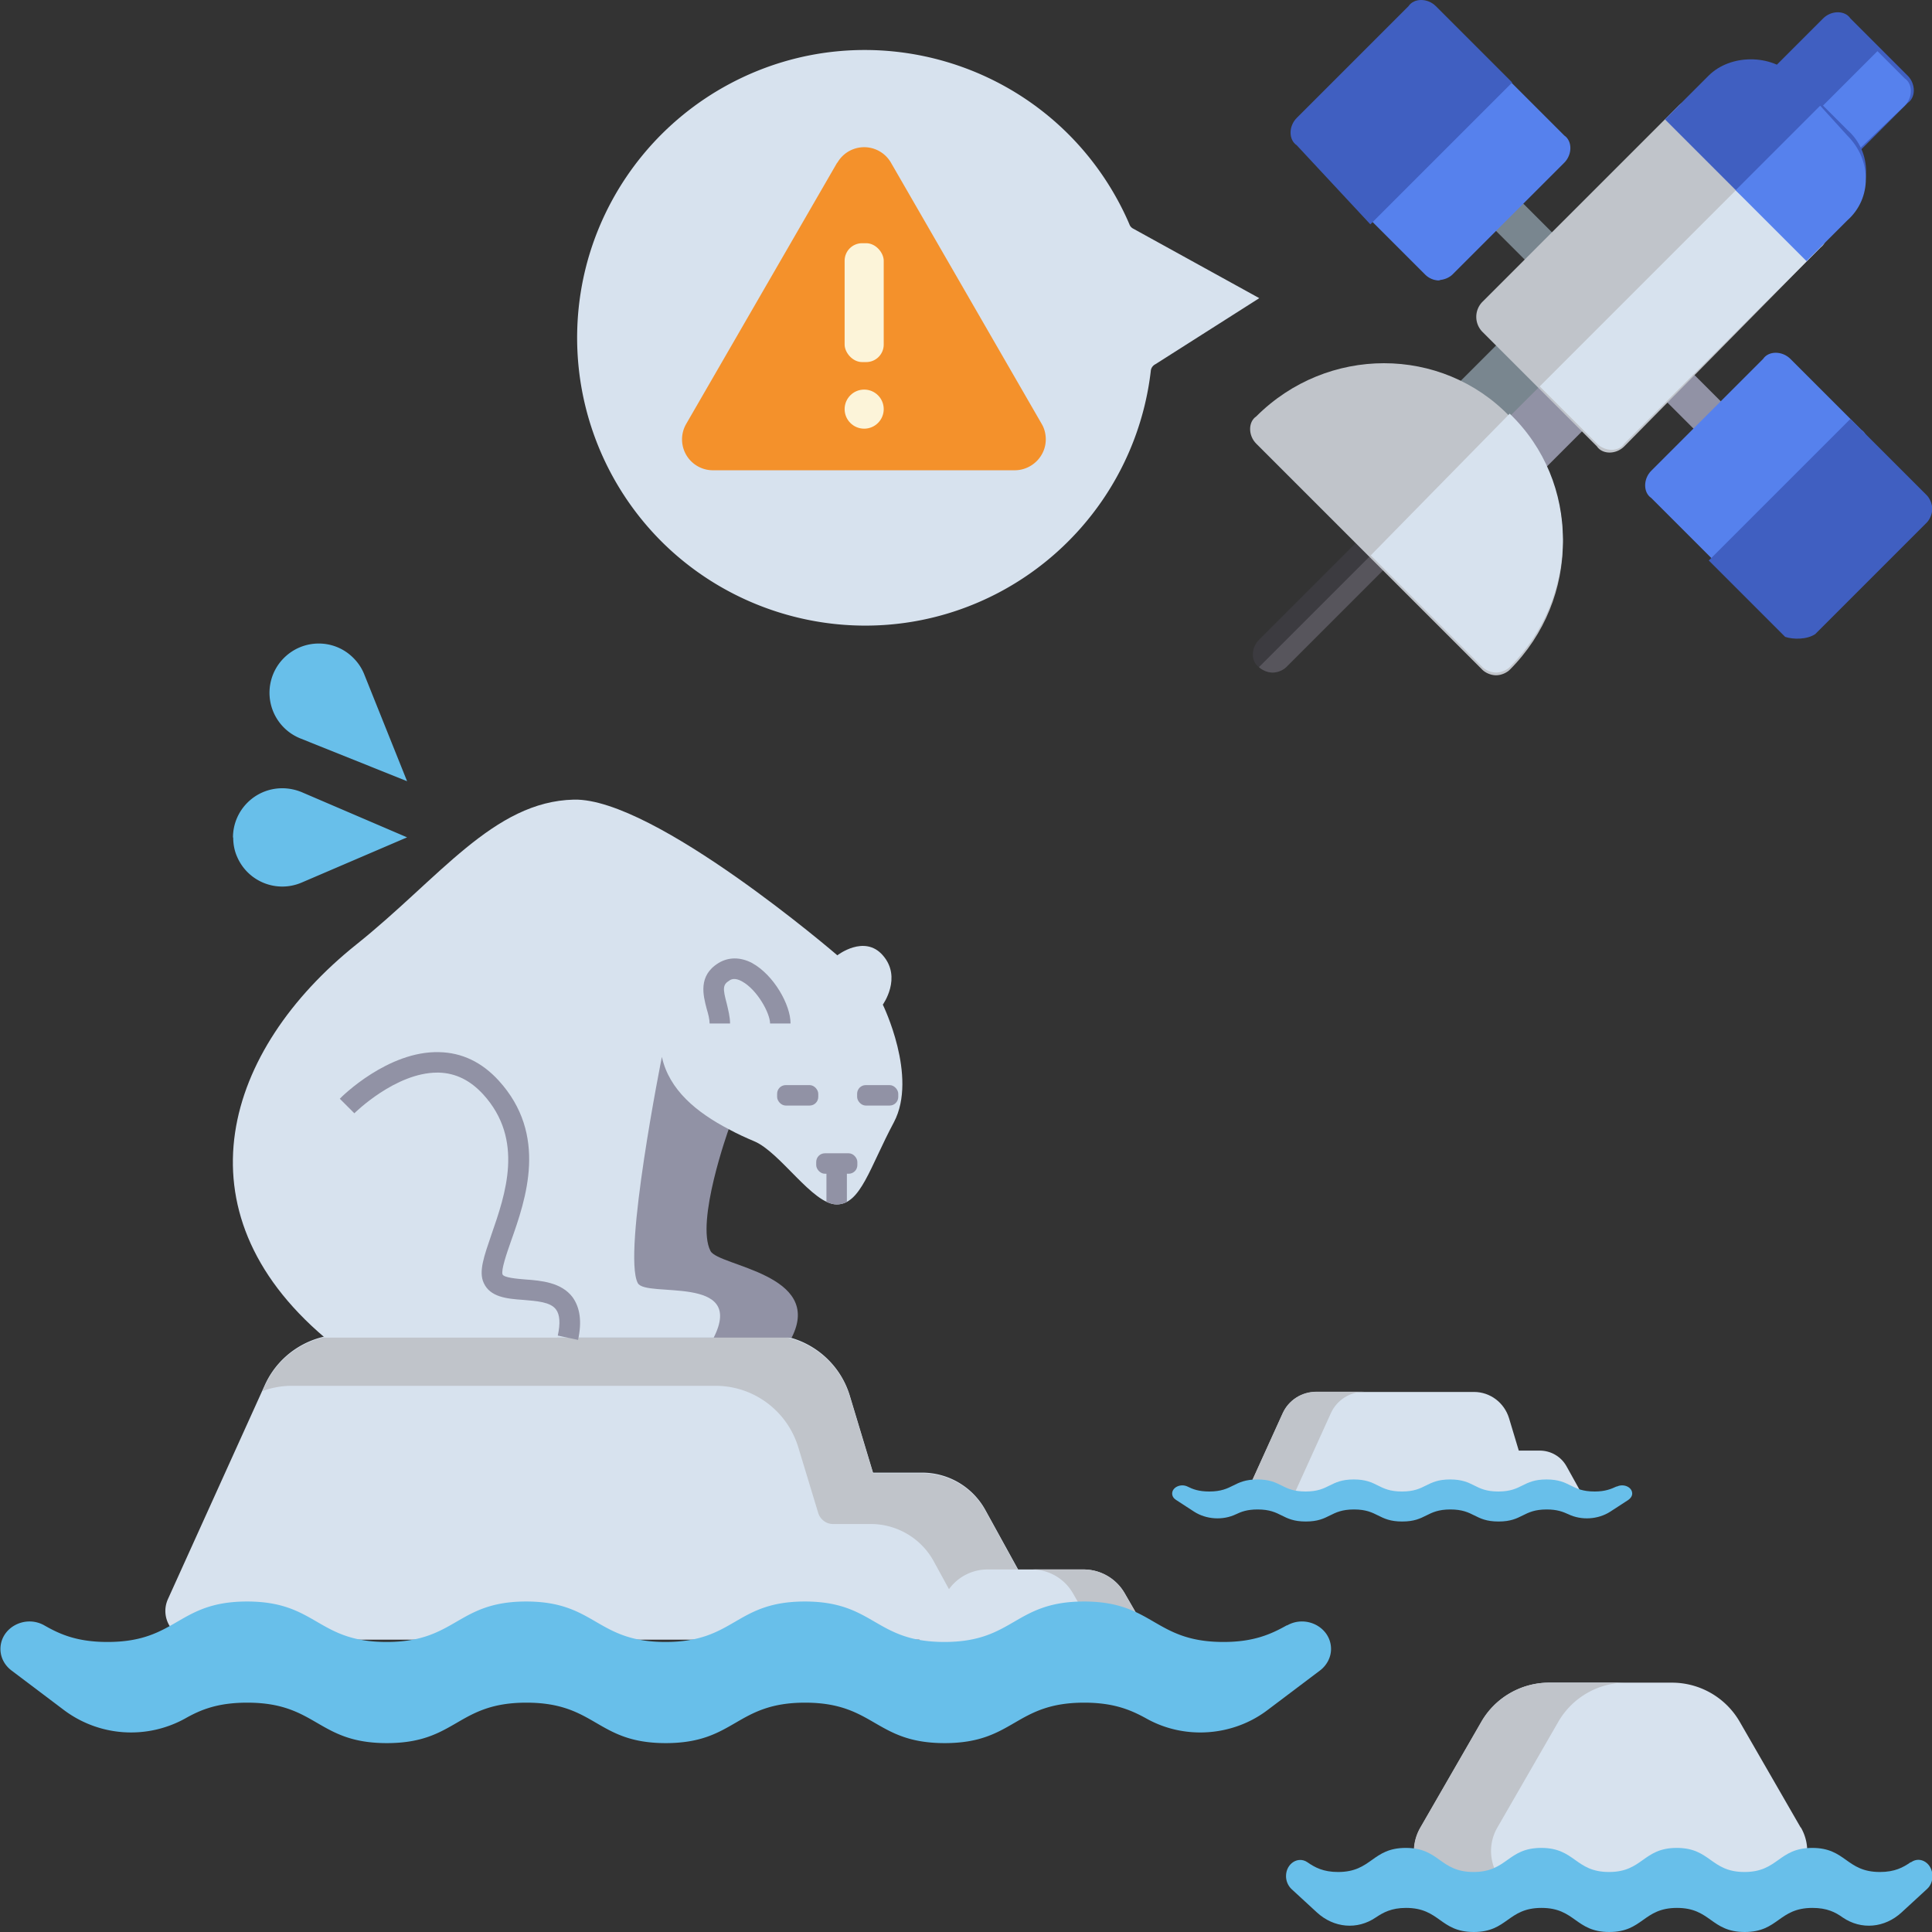 <svg data-name="Capa 1" xmlns="http://www.w3.org/2000/svg" viewBox="0 0 85 85"><rect x="0" y="0" width="85" height="85" fill="#333333" stroke="none"/><defs><clipPath id="a"><path fill="none" d="M0 0h85v85H0z"/></clipPath><clipPath id="b"><path d="M38.84 44.2s1.55 3.16.49 5.17c-1.07 2-1.46 3.62-2.52 3.62s-2.48-2.3-3.63-2.78c-.38-.16-.75-.33-1.1-.52" fill="none"/></clipPath></defs><path d="M77.69 3.33 80.21.81c.36-.36.96-.36 1.2 0l2.52 2.52c.36.36.36.96 0 1.2l-2.52 2.52c-.36.36-.96.36-1.2 0l-1.2-1.2-1.2-1.2c-.48-.36-.48-.96-.12-1.32Z" fill="#405fc1"/><path d="M80.08 7.05c.36.36.96.36 1.2 0l2.52-2.4c.36-.36.36-.96 0-1.2l-1.2-1.2-3.72 3.72 1.2 1.08Z" fill="#5681ed"/><path d="M55.39 29.35c.12.12.36.24.6.24s.48-.12.6-.24l4.92-4.92c.36-.36.36-.96 0-1.2-.36-.36-.96-.36-1.2 0l-4.92 4.92c-.36.36-.36.96 0 1.2Z" fill="#3c3b40"/><path d="M55.39 29.35c.12.12.36.24.6.24s.48-.12.6-.24l4.92-4.92c.36-.36.36-.96 0-1.2l-6.11 6.11Z" fill="#57555c"/><path d="m63.78 17.24 2.64-2.64c.36-.36.96-.36 1.2 0l1.2 1.2 1.2 1.2c.36.36.36.96 0 1.2l-2.64 2.64c-.36.48-1.08.36-1.44-.24-.24-.48-.48-.84-.96-1.2-.36-.36-.84-.72-1.2-.96-.24-.12-.36-.84 0-1.2Z" fill="#79868f"/><path d="m68.94 15.8-3.72 3.72c.36.36.72.84.96 1.2.24.48.96.6 1.44.24l2.64-2.64c.36-.36.36-.96 0-1.2l-1.32-1.32Zm7.43 3.72c.36-.36.36-.96 0-1.2l-2.52-2.52c-.36-.36-.96-.36-1.2 0s-.36.96 0 1.2l2.52 2.52c.36.36.84.36 1.2 0Z" fill="#9192a5"/><path d="M68.94 12.08c.36-.36.36-.96 0-1.2l-2.52-2.52c-.36-.36-.96-.36-1.2 0s-.36.96 0 1.2l2.52 2.52c.36.36.84.36 1.2 0Z" fill="#79868f"/><path d="m65.22 13.28 8.63-8.63c.36-.36.96-.36 1.2 0l2.52 2.52 2.52 2.52c.36.36.36.96 0 1.2l-8.63 8.75c-.36.36-.96.36-1.2 0l-2.52-2.52-2.52-2.52a.942.942 0 0 1 0-1.32Z" fill="#c0c4ca"/><path d="M75.77 25.03c.36.36.96.36 1.2 0l4.92-4.92c.36-.36.36-.96 0-1.2l-3.12-3.12c-.36-.36-.96-.36-1.2 0l-4.92 4.92c-.36.36-.36.96 0 1.2l3.12 3.12Z" fill="#5681ed"/><path d="m79.85 27.91 4.92-4.92c.12-.12.24-.36.24-.6s-.12-.48-.24-.6l-3.36-3.36-6.23 6.23 3.36 3.36c.36.12.96.12 1.32-.12Z" fill="#405fc1"/><path d="m67.74 17 2.52 2.52c.36.36.96.36 1.2 0l8.63-8.63c.36-.36.36-.96 0-1.2l-2.52-2.52L67.74 17Z" fill="#d7e2ee"/><path d="M63.3 12.32c.24 0 .48-.12.6-.24l4.92-4.92c.36-.36.36-.96 0-1.2L65.7 2.84c-.36-.36-.96-.36-1.2 0l-4.92 4.92c-.36.36-.36.96 0 1.2l3.12 3.12c.36.36.84.24.6.24Z" fill="#5681ed"/><path d="m60.3 9.86 6.23-6.23L63.17.27c-.36-.36-.96-.36-1.2 0l-4.92 4.92c-.36.36-.36.96 0 1.2l3.24 3.48Z" fill="#405fc1"/><path d="M55.27 18.32c3.12-3.12 8.15-3.12 11.15 0 3.12 3 3.12 8.03 0 11.15-.12.12-.36.24-.6.24s-.48-.12-.6-.24l-9.95-9.95c-.36-.36-.36-.96 0-1.2Z" fill="#c0c4ca"/><path d="m60.3 24.43 4.92 4.92c.12.12.36.24.6.24s.48-.12.6-.24c3.12-3.12 3.12-8.15 0-11.15l-6.11 6.23Z" fill="#d7e2ee"/><path d="M75.17 3.33c.96-.96 2.76-.96 3.72 0l1.2 1.2 1.2 1.2c1.08.96 1.08 2.64 0 3.72l-1.2 1.2-.6.6-3.12-2.88-3.12-3.12 1.92-1.92Z" fill="#405fc1"/><path d="m80.08 4.65-3.72 3.72 3.12 3.12.6-.6 1.2-1.2c1.08-.96 1.08-2.64 0-3.72l-1.2-1.32Z" fill="#5681ed"/><g clip-path="url(#a)"><path d="m69.72 65.95-.8-1.44c-.24-.43-.69-.69-1.18-.69h-.92l-.43-1.43c-.21-.68-.83-1.15-1.54-1.15H57.9c-.63 0-1.21.37-1.47.95l-1.71 3.77h15Z" fill="#d7e2ee"/><path d="m56.84 65.95 1.71-3.77c.26-.58.84-.95 1.47-.95H57.9c-.63 0-1.21.37-1.47.95l-1.71 3.77h2.12Z" fill="#c0c4ca"/><path d="M71.12 65.4c-.24.11-.5.22-.96.22-1.06 0-1.06-.53-2.12-.53s-1.06.53-2.12.53-1.06-.53-2.12-.53-1.06.53-2.12.53-1.06-.53-2.12-.53-1.06.53-2.12.53-1.06-.53-2.12-.53-1.06.53-2.12.53c-.46 0-.72-.1-.96-.22-.29-.14-.67.03-.67.31 0 .11.06.21.17.28l.8.52c.53.34 1.26.39 1.84.11.23-.11.49-.21.95-.21 1.06 0 1.06.53 2.12.53s1.06-.53 2.12-.53 1.06.53 2.12.53 1.06-.53 2.12-.53 1.06.53 2.12.53 1.06-.53 2.12-.53c.45 0 .71.1.95.21.58.28 1.31.23 1.84-.11l.8-.52c.1-.07.17-.17.17-.28 0-.28-.37-.45-.67-.31Z" fill="#68bfea"/><path d="m79.22 80.4-2.68-4.65a3.444 3.444 0 0 0-2.98-1.72h-5.4c-1.23 0-2.37.66-2.98 1.72L62.5 80.4c-.81 1.4.2 3.14 1.82 3.14h13.09c1.61 0 2.62-1.75 1.82-3.14Z" fill="#d7e2ee"/><path d="m65.88 80.4 2.68-4.65a3.444 3.444 0 0 1 2.98-1.72h-3.39c-1.23 0-2.37.66-2.98 1.72l-2.68 4.65c-.81 1.4.2 3.14 1.82 3.14h3.39c-1.61 0-2.62-1.75-1.82-3.14Z" fill="#c0c4ca"/><path d="M84.06 81.93c-.33.23-.7.43-1.35.43-1.49 0-1.49-1.06-2.98-1.06s-1.49 1.06-2.98 1.06-1.49-1.06-2.98-1.06-1.49 1.06-2.98 1.06-1.49-1.06-2.98-1.06-1.49 1.06-2.98 1.06-1.49-1.06-2.98-1.06-1.49 1.06-2.98 1.06c-.65 0-1.02-.2-1.35-.43-.41-.28-.94.06-.94.61 0 .22.09.42.23.56l1.13 1.04c.74.68 1.77.78 2.59.22.33-.22.69-.42 1.33-.42 1.49 0 1.49 1.06 2.98 1.06s1.49-1.06 2.98-1.06S69.31 85 70.8 85s1.49-1.06 2.98-1.06S75.27 85 76.76 85s1.49-1.06 2.98-1.06c.64 0 1.01.19 1.33.42.82.56 1.85.46 2.59-.22l1.13-1.04c.15-.14.23-.34.23-.56 0-.56-.53-.9-.94-.61Z" fill="#68bfea"/><path d="M8.54 72.14H40.6l1.14-1.98c.35-.6.99-.97 1.69-.97h1.44l-1.52-2.76a3.172 3.172 0 0 0-2.77-1.64h-2.17l-1.02-3.38c-.48-1.6-1.96-2.7-3.64-2.7H15.11c-1.49 0-2.85.87-3.46 2.23l-4.26 9.41c-.38.84.23 1.79 1.15 1.79Z" fill="#d7e2ee"/><path d="M11.55 61.2c.41-.15.84-.23 1.29-.23h18.64c1.68 0 3.15 1.1 3.64 2.7l.88 2.9c.09.28.35.48.64.48h1.67c1.15 0 2.22.63 2.77 1.64l.75 1.37c.36-.52.96-.84 1.6-.84h1.44l-1.52-2.76a3.172 3.172 0 0 0-2.77-1.64h-2.17l-1.02-3.38c-.48-1.6-1.96-2.7-3.64-2.7H15.11c-1.49 0-2.85.87-3.46 2.23l-.1.23Z" fill="#c0c4ca"/><path d="m41.63 70.09-1.62 2.81c-.49.84.12 1.9 1.1 1.9H50c.98 0 1.58-1.06 1.1-1.9l-1.62-2.81a2.087 2.087 0 0 0-1.8-1.04h-4.24c-.74 0-1.43.4-1.8 1.04Z" fill="#d7e2ee"/><path d="M47.72 74.8h2.27c.98 0 1.58-1.06 1.1-1.9l-1.62-2.81a2.087 2.087 0 0 0-1.8-1.04H45.4c.74 0 1.43.4 1.8 1.04l1.62 2.81c.49.84-.12 1.9-1.1 1.9Z" fill="#c0c4ca"/><path d="M28.53 45.35c1.87-1.95 4.33 2.08 3.53 4.33 0 0-1.47 4.08-.8 5.36.35.67 5 1.01 3.57 3.81H24.51s2.1-11.49 4.01-13.51Z" fill="#9192a5"/><path d="M39.33 49.37c-1.07 2-1.46 3.62-2.52 3.62s-2.48-2.3-3.63-2.78c-.38-.16-.75-.33-1.1-.52-1.44-.75-2.64-1.74-2.96-3.19 0 0-1.74 8.67-1.06 9.95.35.67 4.76-.4 3.34 2.4H14.29c-6.6-5.6-4.39-12.67 1.38-17.29 3.66-2.92 6.04-6.3 9.58-6.38 3.54-.08 11.59 6.85 11.59 6.85s1.19-.93 2 0c.86.98 0 2.17 0 2.17s1.55 3.16.49 5.17Z" fill="#d7e2ee"/><path d="M34.78 45.03h-.9c0-.45-.56-1.48-1.23-1.85-.33-.19-.51-.08-.56-.04-.3.18-.29.36-.12 1 .07.29.15.61.15.89h-.9c0-.18-.06-.42-.13-.65-.15-.58-.39-1.45.52-2.01.44-.27.97-.27 1.48 0 .96.53 1.69 1.84 1.69 2.65Zm-9.35 13.92-.89-.19c.12-.54.09-.93-.08-1.15-.24-.33-.85-.37-1.44-.42-.72-.05-1.46-.12-1.74-.75-.23-.5.02-1.18.34-2.12.61-1.76 1.46-4.17-.36-6.17-.57-.62-1.21-.94-1.96-.96h-.06c-1.84 0-3.63 1.77-3.65 1.79l-.64-.64c.08-.09 2.12-2.11 4.37-2.05 1 .02 1.88.44 2.62 1.25 2.18 2.39 1.2 5.21.54 7.07-.19.54-.44 1.27-.37 1.46.06.14.62.19.99.22.71.05 1.6.13 2.09.78.33.46.42 1.08.24 1.89Z" fill="#9192a5"/><rect x="37.71" y="47.74" width="1.81" height=".9" rx=".38" ry=".38" fill="#9192a5"/><rect x="34.19" y="47.74" width="1.81" height=".9" rx=".38" ry=".38" fill="#9192a5"/><rect x="35.91" y="50.74" width="1.81" height=".9" rx=".38" ry=".38" fill="#9192a5"/><g clip-path="url(#b)"><rect x="35.78" y="51.82" width="2.06" height=".9" rx=".38" ry=".38" transform="rotate(90 36.81 52.27)" fill="#9192a5"/></g><path d="M12.49 28.95c.85-.85 2.22-.85 3.06 0 .21.21.37.45.48.73l1.88 4.69-4.69-1.88a2.164 2.164 0 0 1-.73-3.54Zm-2.24 7.9c0-1.2.97-2.17 2.17-2.17.29 0 .58.06.85.17l4.64 1.99-4.64 1.99c-1.1.47-2.37-.04-2.84-1.14-.12-.27-.17-.56-.17-.85Zm46.36 34.66c-.68.38-1.44.73-2.78.73-3.07 0-3.07-1.78-6.14-1.78s-3.07 1.78-6.14 1.78-3.07-1.78-6.14-1.78-3.07 1.78-6.13 1.78-3.07-1.78-6.13-1.78-3.07 1.78-6.14 1.78-3.07-1.78-6.14-1.78-3.07 1.78-6.14 1.78c-1.34 0-2.1-.34-2.78-.73-.85-.48-1.93.1-1.93 1.04 0 .37.18.71.48.94l2.32 1.75a4.916 4.916 0 0 0 5.32.37c.67-.38 1.42-.7 2.74-.7 3.07 0 3.07 1.78 6.14 1.78s3.07-1.78 6.14-1.78 3.07 1.78 6.13 1.78 3.07-1.78 6.13-1.78 3.07 1.78 6.14 1.78 3.07-1.78 6.14-1.78c1.32 0 2.07.33 2.74.7 1.68.94 3.8.78 5.32-.37l2.32-1.75c.3-.23.48-.58.48-.94 0-.94-1.08-1.52-1.93-1.04Z" fill="#68bfea"/></g><path d="m55.39 13.11-5.55-3.06a.335.335 0 0 1-.15-.18c-.14-.33-.3-.66-.46-.96C45.94 2.74 38.27.4 32.1 3.69a12.685 12.685 0 0 0-6.16 7.48 12.68 12.68 0 0 0 3.15 12.64c3.84 3.84 9.88 4.91 14.91 2.23 3.67-1.96 6.15-5.59 6.63-9.72.01-.13.09-.24.21-.3l4.56-2.9Z" fill="#d7e2ee" fill-rule="evenodd"/><path d="m36.83 7.16-6.64 11.49a1.359 1.359 0 0 0 1.18 2.04h13.27c.75 0 1.37-.61 1.37-1.36 0-.24-.06-.48-.18-.68L39.2 7.16a1.36 1.36 0 0 0-2.36 0Z" fill="#f4912b"/><g fill="#fcf4d9"><rect x="37.16" y="10.7" width="1.72" height="5.23" rx=".77" ry=".77"/><circle cx="38.02" cy="18" r=".86"/></g></svg>